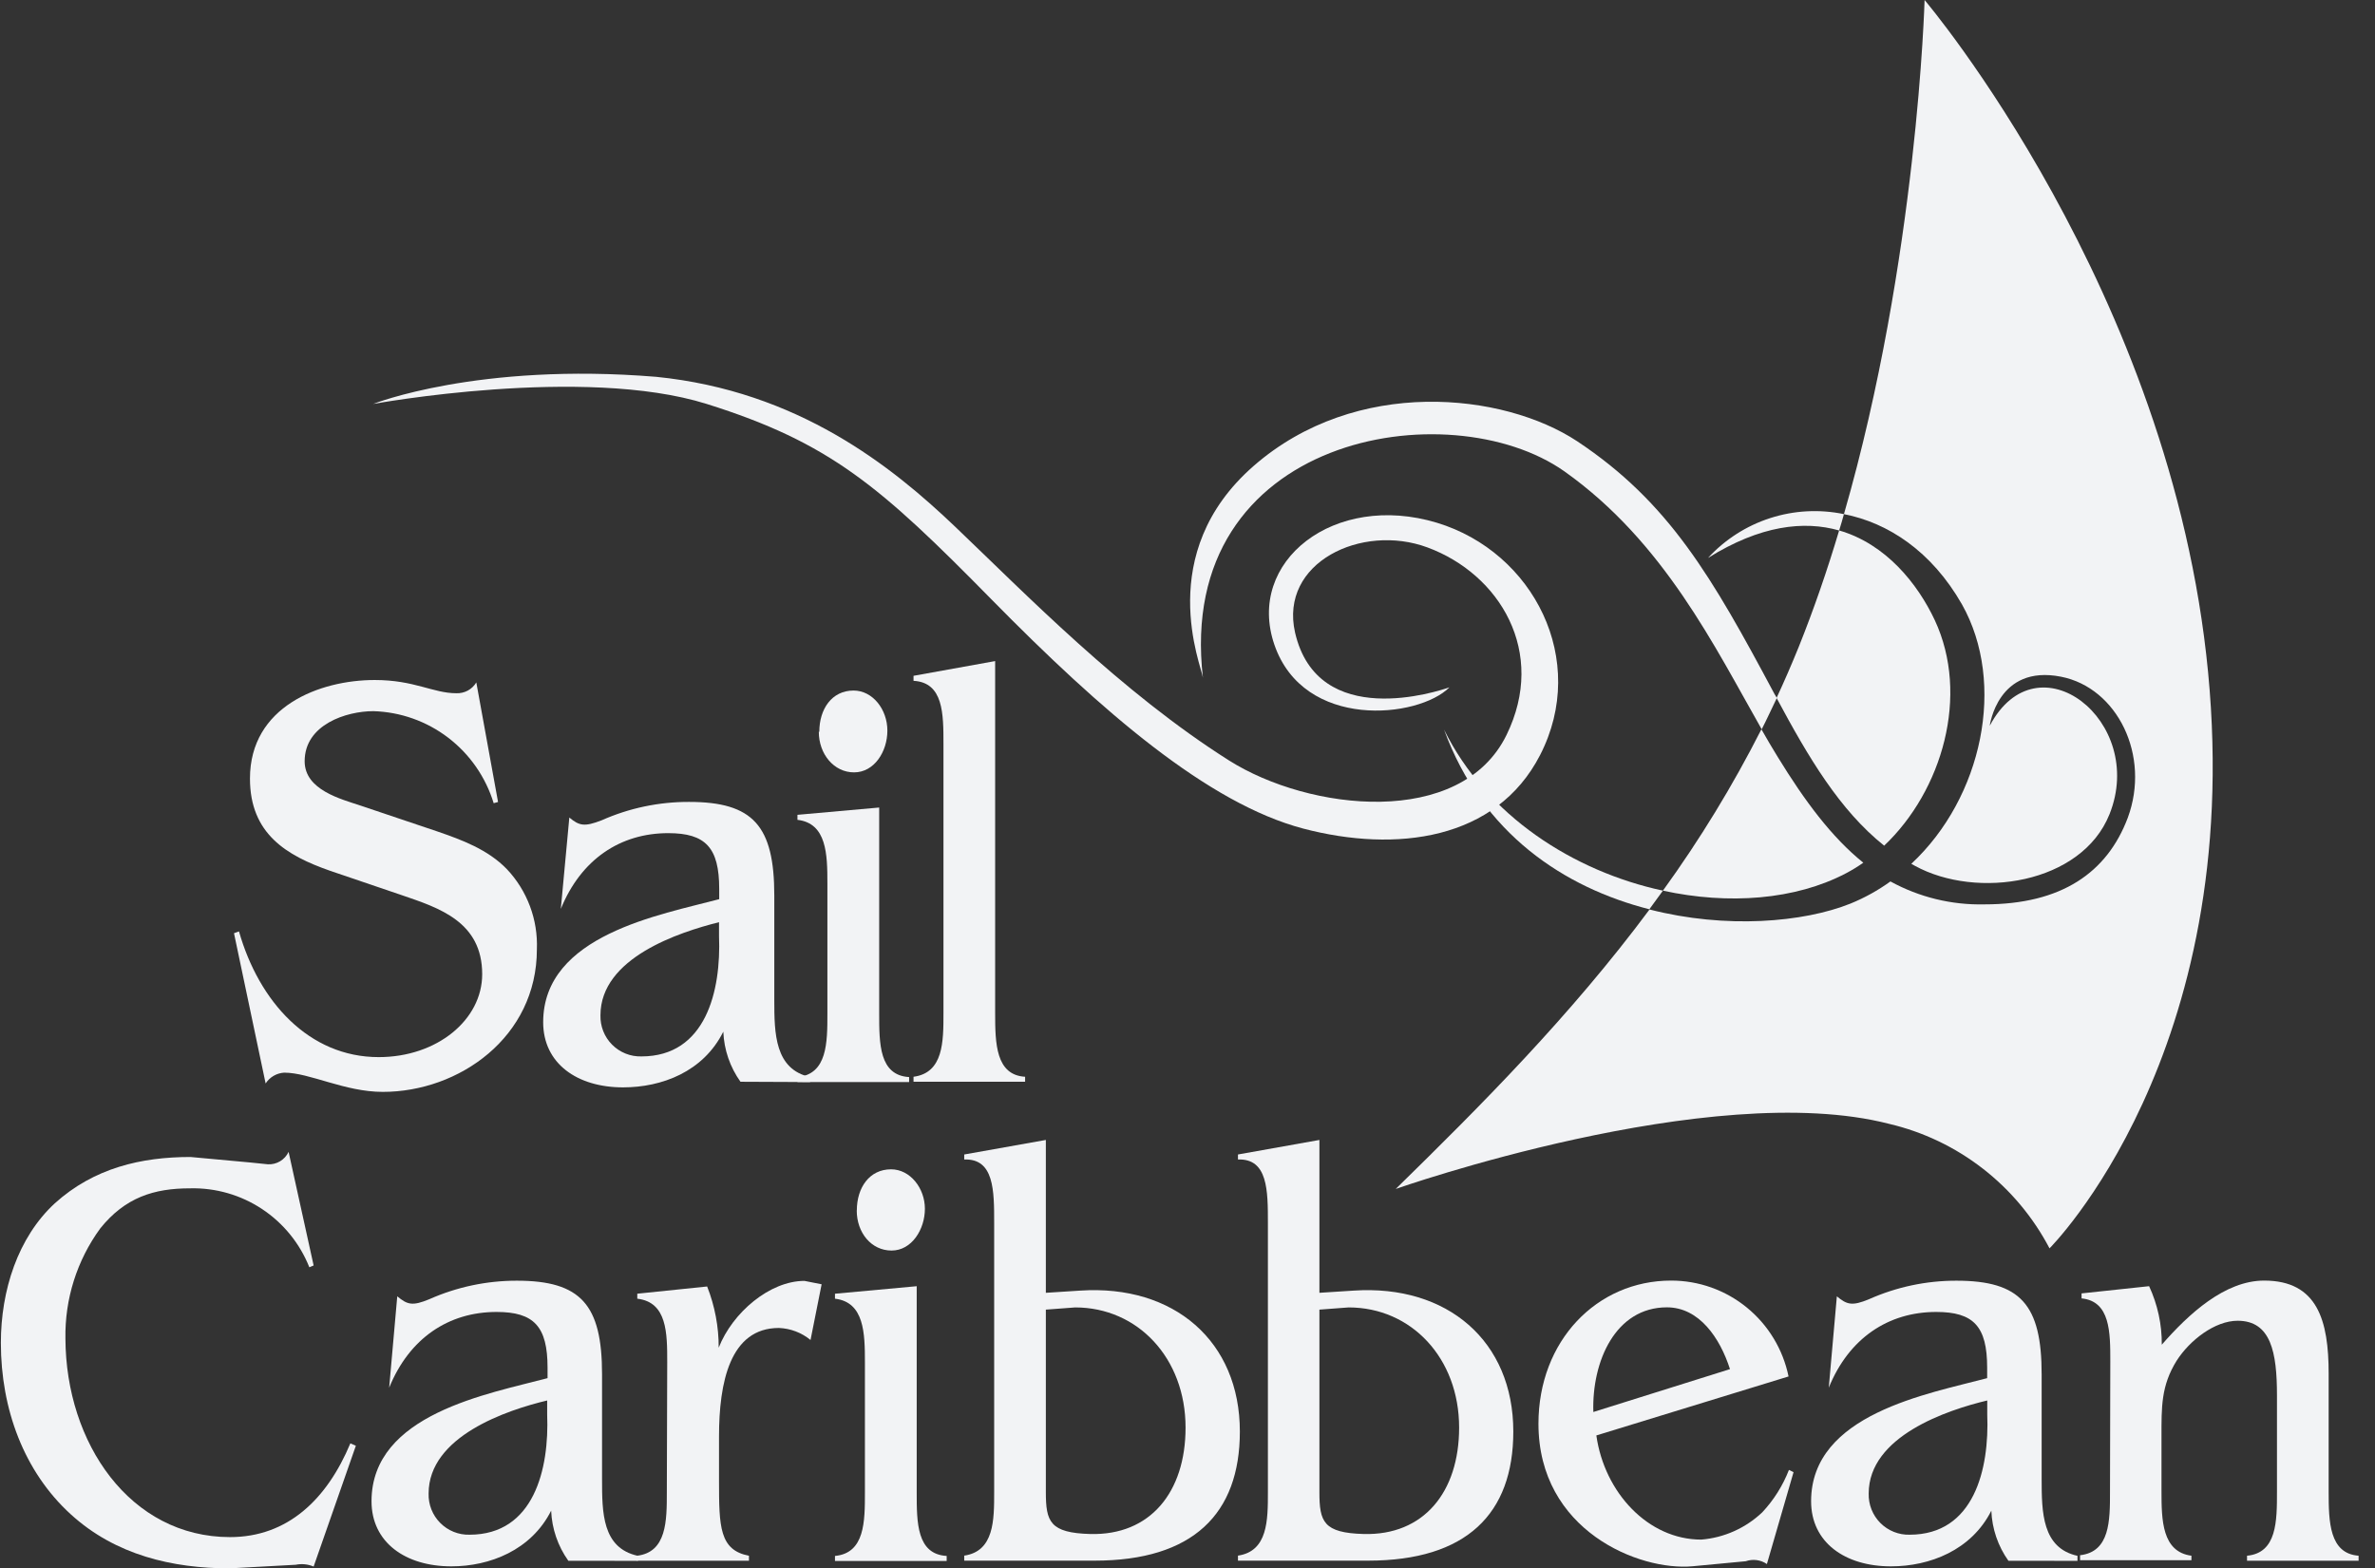 <?xml version="1.0" encoding="UTF-8"?> <svg xmlns="http://www.w3.org/2000/svg" width="109" height="72" viewBox="0 0 109 72" fill="none"><rect x="0" y="0" width="109" height="72" fill="#333333" stroke="none"/><path d="M86.473 38.823C89.134 36.303 90.412 31.926 88.795 28.468C88.012 26.803 86.555 24.973 84.407 24.352C83.867 26.164 83.249 27.962 82.548 29.709C82.227 30.5 81.89 31.278 81.535 32.041C83.001 34.777 84.426 37.186 86.473 38.823Z" fill="#F2F3F5"></path><path d="M84.719 40.092C84.995 39.947 85.261 39.785 85.516 39.605C84.055 38.428 82.823 36.763 81.591 34.754C81.339 34.349 81.091 33.921 80.839 33.48C79.528 36.064 78.017 38.541 76.319 40.888C79.337 41.545 82.397 41.311 84.719 40.092Z" fill="#F2F3F5"></path><path d="M101.34 30.864C99.655 13.335 88.328 0 88.328 0C88.328 0 88.007 11.896 84.627 23.603C86.652 23.998 88.653 25.309 90.041 27.741C92.088 31.369 90.984 36.616 87.719 39.656L87.884 39.748C90.728 41.306 95.533 40.584 96.815 37.38C98.528 33.103 93.504 29.181 91.319 33.319C91.319 33.319 91.676 30.491 94.589 31.066C97.172 31.572 98.711 34.685 97.653 37.545C96.705 40.056 94.617 41.518 91.076 41.518C89.571 41.553 88.083 41.19 86.761 40.465C86.193 40.875 85.578 41.216 84.929 41.481C82.777 42.346 79.209 42.654 75.705 41.752C72.073 46.64 67.918 50.802 64.057 54.582C64.057 54.582 78.522 49.487 86.697 51.593C88.261 51.96 89.728 52.66 90.999 53.647C92.27 54.633 93.314 55.882 94.062 57.309C94.062 57.309 103.03 48.383 101.34 30.864Z" fill="#F2F3F5"></path><path d="M81.435 31.852C78.572 26.486 76.603 23.06 72.389 20.26C68.995 18.016 62.23 17.289 57.535 21.391C52.928 25.415 55.144 30.565 55.208 31.116C53.921 19.943 66.535 17.924 71.798 21.639C76.378 24.886 78.71 29.719 80.853 33.48C81.091 33.02 81.311 32.528 81.549 32.041L81.435 31.852Z" fill="#F2F3F5"></path><path d="M66.274 33.494C68.024 38.294 71.821 40.755 75.696 41.743C75.902 41.463 76.112 41.178 76.319 40.888C72.228 40.005 68.225 37.458 66.274 33.494Z" fill="#F2F3F5"></path><path d="M78.389 25.613C80.793 24.113 82.795 23.893 84.407 24.353C84.485 24.104 84.558 23.856 84.627 23.603C83.503 23.369 82.338 23.432 81.245 23.784C80.152 24.136 79.168 24.766 78.389 25.613Z" fill="#F2F3F5"></path><path fill-rule="evenodd" clip-rule="evenodd" d="M17.124 18.545C17.124 18.545 26.784 16.77 32.436 18.545C38.088 20.32 40.396 22.32 45.485 27.498C50.573 32.676 55.442 36.883 59.807 38.037C64.076 39.159 68.67 38.571 70.68 34.667C72.925 30.303 70.383 25.346 65.949 23.999C61.236 22.573 57.173 25.769 58.488 29.599C59.839 33.526 65.097 32.984 66.522 31.554C66.022 31.729 60.48 33.568 59.436 29.038C58.708 25.82 62.5 24.017 65.509 25.13C68.825 26.353 71.006 29.931 69.141 33.742C67.048 38.024 60.091 37.242 56.404 34.91C51.448 31.774 47.069 27.264 43.854 24.197C40.927 21.401 36.622 17.952 30.113 17.299C21.938 16.628 17.124 18.545 17.124 18.545Z" fill="#F2F3F5"></path><path d="M22.858 36.818L22.657 36.873C22.292 35.678 21.563 34.626 20.572 33.868C19.581 33.11 18.378 32.683 17.133 32.648C15.91 32.648 13.982 33.255 13.982 34.947C13.982 36.271 15.658 36.685 16.561 36.988L20.06 38.166C21.182 38.552 22.387 38.993 23.266 39.904C23.728 40.394 24.087 40.972 24.323 41.604C24.559 42.235 24.667 42.908 24.64 43.582C24.64 47.615 21.068 50.126 17.568 50.126C15.814 50.126 14.216 49.243 13.043 49.243C12.872 49.253 12.706 49.303 12.558 49.389C12.41 49.475 12.284 49.595 12.191 49.739L10.739 42.842L10.968 42.759C11.884 45.978 14.174 48.53 17.381 48.53C20.055 48.53 22.13 46.82 22.13 44.723C22.13 42.318 20.156 41.683 18.466 41.104L15.141 39.973C13.158 39.278 11.472 38.285 11.472 35.742C11.472 32.431 14.678 31.218 17.197 31.218C19.029 31.218 19.872 31.825 20.944 31.825C21.127 31.832 21.309 31.79 21.47 31.703C21.631 31.616 21.766 31.486 21.86 31.328L22.858 36.818Z" fill="#F2F3F5"></path><path d="M33.984 49.661C33.503 48.989 33.23 48.189 33.196 47.362C32.28 49.202 30.375 49.919 28.593 49.919C26.486 49.919 24.929 48.82 24.929 46.93C24.929 42.916 30.324 41.996 33.008 41.279V40.805C33.008 38.911 32.381 38.248 30.668 38.248C28.469 38.248 26.665 39.449 25.739 41.725L26.129 37.531C26.587 37.913 26.825 37.963 27.608 37.66C28.873 37.097 30.242 36.809 31.625 36.814C34.565 36.814 35.536 37.913 35.536 41.109V45.914C35.536 47.45 35.559 49.087 37.181 49.445V49.675L33.984 49.661ZM32.999 42.336C31.167 42.796 27.558 43.973 27.558 46.608C27.551 46.858 27.595 47.106 27.686 47.338C27.778 47.571 27.916 47.782 28.092 47.958C28.268 48.135 28.477 48.274 28.709 48.367C28.939 48.46 29.187 48.504 29.436 48.498C32.399 48.498 33.1 45.482 32.999 42.98V42.336Z" fill="#F2F3F5"></path><path d="M40.35 37.072V46.53C40.35 47.91 40.35 49.367 41.724 49.446V49.675H36.599V49.446C37.973 49.317 37.973 47.859 37.973 46.53V40.553C37.973 39.224 37.946 37.794 36.599 37.637V37.407L40.35 37.072ZM37.602 33.595C37.602 32.547 38.179 31.701 39.173 31.701C40.053 31.701 40.726 32.57 40.726 33.54C40.726 34.51 40.121 35.458 39.196 35.458C38.271 35.458 37.579 34.616 37.579 33.595H37.602Z" fill="#F2F3F5"></path><path d="M45.672 30.349V46.516C45.672 47.896 45.7 49.353 47.047 49.432V49.661H41.926V49.432C43.3 49.252 43.3 47.818 43.3 46.516V34.17C43.3 32.763 43.3 31.333 41.926 31.255V31.025L45.672 30.349Z" fill="#F2F3F5"></path><path d="M26.083 71.651C25.603 70.978 25.329 70.179 25.295 69.352C24.379 71.168 22.474 71.908 20.715 71.908C18.608 71.908 17.051 70.809 17.051 68.919C17.051 64.905 22.442 63.985 25.13 63.268V62.785C25.13 60.891 24.503 60.229 22.79 60.229C20.591 60.229 18.787 61.429 17.861 63.705L18.232 59.511C18.691 59.893 18.924 59.971 19.712 59.64C20.974 59.081 22.34 58.793 23.72 58.794C26.655 58.794 27.631 59.893 27.631 63.089V67.894C27.631 69.43 27.631 71.067 29.275 71.425V71.655L26.083 71.651ZM25.112 64.293C23.28 64.73 19.671 65.93 19.671 68.565C19.664 68.815 19.707 69.063 19.799 69.296C19.891 69.528 20.029 69.739 20.205 69.915C20.381 70.092 20.59 70.231 20.821 70.324C21.052 70.417 21.3 70.462 21.549 70.455C24.507 70.455 25.213 67.439 25.112 64.937V64.293Z" fill="#F2F3F5"></path><path d="M30.622 62.537C30.622 61.208 30.622 59.778 29.248 59.621V59.391L32.454 59.06C32.807 59.955 32.987 60.908 32.985 61.87C33.613 60.261 35.326 58.803 36.92 58.803L37.708 58.959L37.199 61.516C36.788 61.178 36.278 60.985 35.747 60.964C33.498 60.964 32.999 63.47 32.999 65.949V67.995C32.999 70.092 33.022 71.163 34.373 71.421V71.65H29.23V71.421C30.604 71.264 30.604 69.807 30.604 68.505L30.622 62.537Z" fill="#F2F3F5"></path><path d="M42.072 59.047V68.515C42.072 69.894 42.072 71.352 43.447 71.43V71.66H38.321V71.43C39.695 71.301 39.695 69.844 39.695 68.515V62.537C39.695 61.208 39.668 59.778 38.321 59.621V59.392L42.072 59.047ZM39.324 55.57C39.324 54.522 39.901 53.681 40.895 53.681C41.775 53.681 42.448 54.55 42.448 55.492C42.448 56.435 41.848 57.41 40.918 57.41C39.988 57.41 39.32 56.591 39.32 55.57H39.324Z" fill="#F2F3F5"></path><path d="M73.264 65.898C73.635 68.528 75.645 70.68 78.078 70.68C79.127 70.595 80.116 70.152 80.881 69.425C81.408 68.861 81.823 68.201 82.103 67.48L82.314 67.585L81.091 71.802C80.951 71.705 80.79 71.643 80.621 71.621C80.452 71.599 80.281 71.617 80.12 71.673L77.688 71.903C75.233 72.133 70.607 70.266 70.607 65.36C70.607 61.553 73.291 58.789 76.694 58.789C77.96 58.787 79.188 59.224 80.17 60.026C81.152 60.827 81.829 61.945 82.085 63.19L73.264 65.898ZM79.397 62.854C78.939 61.424 77.986 60.017 76.502 60.017C74.143 60.017 73.053 62.495 73.126 64.822L79.397 62.854Z" fill="#F2F3F5"></path><path d="M92.175 71.651C91.696 70.978 91.424 70.178 91.392 69.352C90.476 71.168 88.566 71.908 86.784 71.908C84.677 71.908 83.12 70.809 83.12 68.919C83.12 64.905 88.516 63.985 91.2 63.268V62.785C91.2 60.891 90.577 60.229 88.864 60.229C86.665 60.229 84.856 61.429 83.931 63.705L84.302 59.511C84.76 59.893 84.998 59.971 85.786 59.64C87.047 59.08 88.41 58.792 89.789 58.794C92.73 58.794 93.701 59.893 93.701 63.089V67.894C93.701 69.43 93.723 71.067 95.345 71.425V71.655L92.175 71.651ZM91.204 64.293C89.372 64.73 85.763 65.93 85.763 68.565C85.756 68.815 85.8 69.063 85.892 69.296C85.984 69.528 86.122 69.739 86.297 69.915C86.473 70.092 86.683 70.231 86.914 70.324C87.145 70.417 87.392 70.462 87.641 70.455C90.604 70.455 91.305 67.439 91.204 64.937V64.293Z" fill="#F2F3F5"></path><path d="M96.852 62.495C96.852 61.166 96.852 59.736 95.533 59.607V59.377L98.633 59.046C99.023 59.887 99.222 60.804 99.215 61.732C100.443 60.325 102.105 58.789 103.914 58.789C106.365 58.789 106.873 60.628 106.873 63.061V68.478C106.873 69.857 106.901 71.319 108.247 71.42V71.65H103.127V71.42C104.501 71.292 104.501 69.834 104.501 68.478V64.059C104.501 62.086 104.226 60.633 102.696 60.633C101.652 60.633 100.498 61.525 99.893 62.472C99.178 63.626 99.201 64.597 99.201 65.953V68.454C99.201 69.783 99.224 71.241 100.575 71.42V71.627H95.464V71.397C96.838 71.241 96.838 69.811 96.838 68.482L96.852 62.495Z" fill="#F2F3F5"></path><path d="M14.394 71.917C14.134 71.807 13.847 71.778 13.57 71.835L10.547 72C7.923 72 5.298 71.393 3.246 69.517C1.098 67.558 0.04 64.684 0.04 61.649C0.04 59.249 0.814 56.816 2.513 55.244C4.313 53.616 6.489 53.115 8.742 53.115L11.491 53.368L12.292 53.45C12.489 53.461 12.685 53.413 12.855 53.311C13.025 53.21 13.16 53.06 13.245 52.88L14.394 58.095L14.197 58.178C13.763 57.085 13.005 56.152 12.027 55.504C11.048 54.856 9.896 54.525 8.724 54.554C7.071 54.554 5.747 54.968 4.602 56.393C3.532 57.858 2.971 59.635 3.003 61.452C3.022 66.261 5.976 70.565 10.556 70.565C13.204 70.565 15.008 68.827 16.08 66.261L16.332 66.372L14.394 71.917Z" fill="#F2F3F5"></path><path d="M47.999 52.333V59.35L49.575 59.249C53.88 58.964 56.903 61.575 56.903 65.719C56.903 69.498 54.751 71.646 50.239 71.646H44.253V71.416C45.627 71.213 45.627 69.784 45.627 68.505V56.145C45.627 54.66 45.627 53.179 44.253 53.23V53L47.999 52.333ZM47.999 68.505C47.999 69.857 48.187 70.372 50.037 70.423C52.786 70.496 54.411 68.505 54.411 65.539C54.411 62.343 52.213 60.021 49.346 60.021L47.999 60.122V68.505Z" fill="#F2F3F5"></path><path d="M60.554 52.333V59.35L62.125 59.249C66.434 58.964 69.453 61.575 69.453 65.719C69.453 69.498 67.3 71.646 62.789 71.646H56.816V71.416C58.19 71.213 58.19 69.784 58.19 68.505V56.145C58.19 54.66 58.19 53.179 56.816 53.23V53L60.554 52.333ZM60.554 68.505C60.554 69.857 60.737 70.372 62.587 70.423C65.335 70.496 66.966 68.505 66.966 65.539C66.966 62.343 64.767 60.021 61.896 60.021L60.554 60.122V68.505Z" fill="#F2F3F5"></path></svg> 
